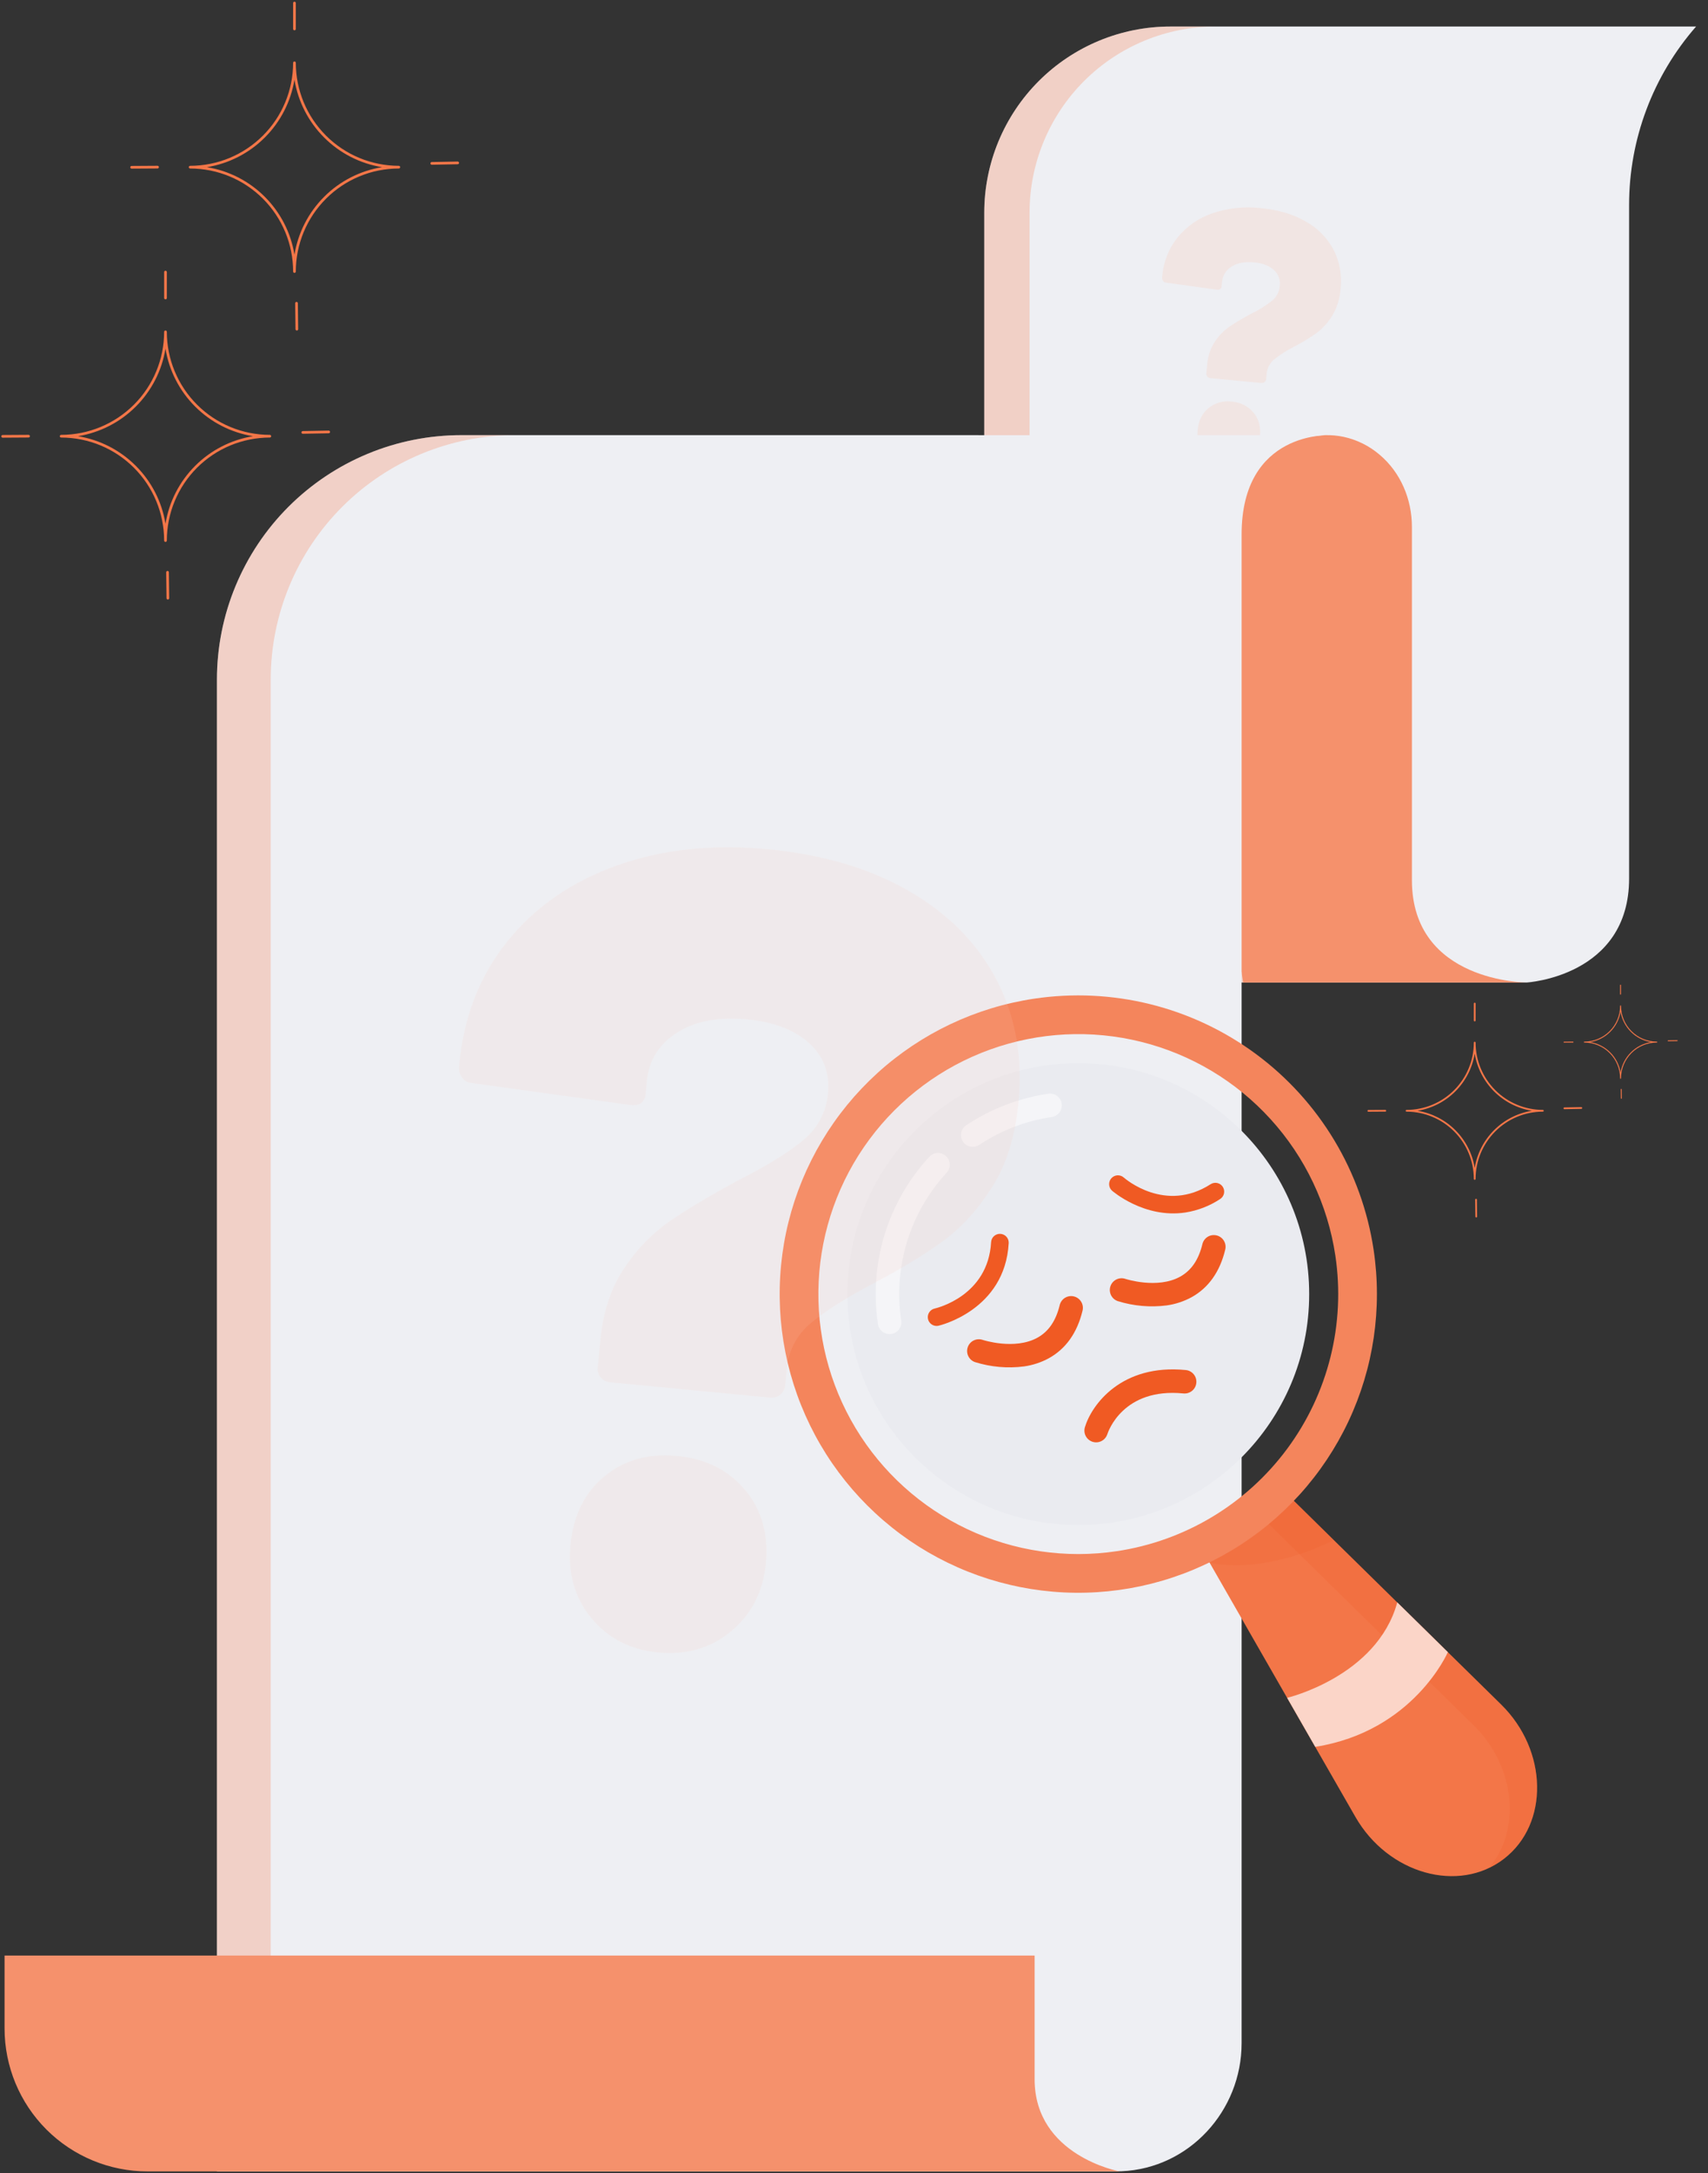 <svg width="136" height="173" viewBox="0 0 136 173" fill="none" xmlns="http://www.w3.org/2000/svg">
<rect x="0" y="0" width="136" height="173" fill="#333333" stroke="none"/>
<g id="Illus" clip-path="url(#clip0_1800_5686)">
<g id="Group">
<g id="Layer 1">
<g id="Group_2">
<path id="Vector" d="M121.563 78.217C121.563 78.217 129.718 77.747 129.718 69.936V16.309C129.718 11.087 131.613 6.042 135.052 2.112H93.192C89.262 2.112 85.492 3.673 82.713 6.452C79.934 9.231 78.373 13 78.373 16.931V34.642C78.373 34.642 82.259 78.217 98.987 78.217" fill="#EEEFF3"/>
<g id="Group_3" opacity="0.26">
<path id="Vector_2" d="M96.134 29.978C96.104 29.943 96.082 29.903 96.069 29.859C96.056 29.816 96.052 29.77 96.057 29.725L96.123 29.036C96.168 28.382 96.378 27.75 96.733 27.199C97.04 26.733 97.432 26.328 97.889 26.008C98.323 25.712 98.885 25.375 99.578 24.998C100.184 24.711 100.756 24.358 101.284 23.946C101.462 23.8 101.608 23.62 101.715 23.416C101.821 23.213 101.886 22.99 101.904 22.761C101.935 22.524 101.907 22.284 101.823 22.061C101.738 21.839 101.599 21.64 101.419 21.484C101.046 21.15 100.525 20.95 99.856 20.886C99.129 20.816 98.535 20.928 98.073 21.221C97.854 21.352 97.67 21.532 97.536 21.749C97.402 21.965 97.322 22.211 97.302 22.464L97.272 22.78C97.252 22.991 97.127 23.085 96.898 23.062L92.842 22.5C92.796 22.496 92.751 22.482 92.71 22.458C92.67 22.434 92.636 22.401 92.61 22.362C92.552 22.285 92.525 22.19 92.534 22.094L92.542 22.008C92.63 20.873 93.057 19.79 93.766 18.899C94.493 18.012 95.454 17.347 96.54 16.98C97.776 16.559 99.089 16.418 100.385 16.567C101.781 16.701 102.976 17.056 103.973 17.634C104.913 18.155 105.683 18.938 106.188 19.887C106.675 20.845 106.868 21.925 106.744 22.993C106.693 23.752 106.464 24.489 106.075 25.143C105.749 25.674 105.327 26.139 104.829 26.514C104.267 26.914 103.676 27.273 103.062 27.589C102.494 27.872 101.957 28.213 101.46 28.607C101.286 28.752 101.143 28.931 101.039 29.132C100.935 29.333 100.873 29.553 100.856 29.779L100.817 30.181C100.813 30.226 100.8 30.27 100.779 30.31C100.757 30.35 100.728 30.386 100.693 30.415C100.658 30.444 100.618 30.465 100.574 30.479C100.531 30.492 100.485 30.496 100.44 30.492L96.368 30.102C96.323 30.098 96.278 30.085 96.238 30.064C96.198 30.043 96.162 30.014 96.134 29.978ZM95.895 36.09C95.685 35.833 95.529 35.535 95.438 35.215C95.346 34.895 95.321 34.56 95.365 34.231C95.436 33.485 95.723 32.905 96.226 32.49C96.482 32.283 96.777 32.13 97.094 32.041C97.412 31.952 97.743 31.928 98.07 31.972C98.401 31.992 98.724 32.079 99.02 32.226C99.317 32.374 99.581 32.58 99.796 32.832C100.22 33.336 100.397 33.96 100.325 34.706C100.303 35.035 100.214 35.356 100.064 35.65C99.913 35.944 99.706 36.205 99.453 36.417C98.931 36.828 98.271 37.024 97.609 36.963C96.947 36.903 96.334 36.59 95.895 36.09Z" fill="#FAC8B6"/>
</g>
<path id="Vector_3" opacity="0.33" d="M81.979 34.642V16.931C81.979 14.985 82.362 13.058 83.107 11.26C83.852 9.462 84.943 7.828 86.319 6.452C87.695 5.076 89.329 3.985 91.127 3.24C92.925 2.495 94.852 2.112 96.798 2.112H93.192C91.246 2.112 89.319 2.495 87.521 3.24C85.723 3.985 84.089 5.076 82.713 6.452C81.337 7.828 80.246 9.462 79.501 11.26C78.756 13.058 78.373 14.985 78.373 16.931V34.642C78.373 34.642 82.259 78.217 98.987 78.217H102.593C85.865 78.217 81.979 34.642 81.979 34.642Z" fill="#F5916C"/>
<path id="Vector_4" d="M98.992 78.217H121.569C121.569 78.217 112.424 78.217 112.424 70.073V41.94C112.424 39.755 111.534 37.626 109.867 36.213C109.044 35.504 108.056 35.011 106.994 34.779C102.993 33.922 98.992 37.351 98.992 37.351L93.706 46.496L98.992 78.217Z" fill="#F5916C"/>
<path id="Vector_5" d="M105.912 34.645C105.912 34.645 98.863 34.263 98.863 42.551V162.659C98.863 168.048 94.682 172.625 89.297 172.853C89.107 172.861 88.914 172.865 88.718 172.865H17.274V54.1C17.274 51.545 17.777 49.014 18.755 46.654C19.733 44.293 21.166 42.148 22.973 40.341C24.78 38.534 26.925 37.101 29.286 36.123C31.646 35.145 34.177 34.642 36.732 34.642L105.912 34.645Z" fill="#EEEFF3"/>
<g id="Group_4" opacity="0.33">
<path id="Vector_6" d="M105.912 34.644C105.899 34.644 105.791 34.639 105.611 34.644L105.912 34.644Z" fill="#F5916C"/>
<path id="Vector_7" d="M41.004 34.642L36.732 34.642C34.177 34.642 31.646 35.145 29.286 36.123C26.925 37.101 24.78 38.534 22.973 40.341C21.166 42.148 19.733 44.293 18.755 46.654C17.777 49.014 17.274 51.545 17.274 54.1V172.865H21.556V54.1C21.556 48.941 23.605 43.993 27.252 40.345C30.898 36.696 35.845 34.645 41.004 34.642Z" fill="#F5916C"/>
</g>
<path id="Vector_8" d="M89.144 172.865C89.144 172.865 82.381 171.627 82.381 165.53V155.683H0.363V161.481C0.363 164.501 1.562 167.396 3.697 169.531C5.832 171.666 8.727 172.865 11.746 172.865H89.144Z" fill="#F5916C"/>
<path id="Vector_9" d="M119.755 147.978C116.146 150.765 110.528 149.18 107.927 144.648L104.724 139.066L102.486 135.164L96.307 124.389L95.804 123.512L98.79 121.205L102.143 118.615L106.595 122.992L111.254 127.57L111.263 127.575L115.283 131.525L119.524 135.691C123.254 139.355 123.364 145.192 119.755 147.978Z" fill="#F37648"/>
<g id="Group_5" style="mix-blend-mode:multiply" opacity="0.2">
<path id="Vector_10" d="M119.754 147.979C119.381 148.269 118.976 148.518 118.547 148.719C121.126 145.712 120.702 140.654 117.343 137.358L99.972 120.291L102.142 118.615L119.523 135.691C123.253 139.355 123.363 145.192 119.754 147.979Z" fill="#F05A23"/>
</g>
<g id="Group_6" style="mix-blend-mode:overlay">
<path id="Vector_11" d="M115.286 131.526C115.286 131.526 112.57 137.829 104.727 139.066L102.489 135.164C102.489 135.164 109.639 133.469 111.257 127.57L111.266 127.575L115.286 131.526Z" fill="#FBD5C8"/>
</g>
<g id="Group_7" style="mix-blend-mode:multiply" opacity="0.17">
<path id="Vector_12" d="M106.208 122.61C100.231 125.534 96.307 124.389 96.307 124.389L98.79 121.205L102.143 118.615L106.174 122.579L106.208 122.61Z" fill="#F05A23"/>
</g>
<path id="Vector_13" d="M82.342 79.505C77.691 80.201 73.35 82.26 69.869 85.423C66.389 88.585 63.924 92.709 62.787 97.273C61.65 101.836 61.891 106.634 63.481 111.06C65.071 115.486 67.937 119.342 71.718 122.139C75.499 124.935 80.024 126.548 84.722 126.773C89.419 126.998 94.078 125.825 98.109 123.403C102.14 120.98 105.362 117.416 107.367 113.162C109.373 108.909 110.072 104.156 109.376 99.504C108.914 96.416 107.849 93.449 106.24 90.773C104.631 88.096 102.511 85.763 100.001 83.906C97.491 82.049 94.639 80.704 91.609 79.949C88.579 79.194 85.43 79.043 82.342 79.505ZM88.921 123.49C84.873 124.096 80.736 123.488 77.034 121.742C73.331 119.996 70.23 117.192 68.121 113.684C66.012 110.175 64.991 106.12 65.187 102.032C65.383 97.943 66.787 94.004 69.221 90.714C71.656 87.423 75.011 84.928 78.863 83.544C82.716 82.161 86.892 81.95 90.864 82.94C94.836 83.93 98.425 86.075 101.177 89.105C103.93 92.134 105.722 95.912 106.328 99.96C107.14 105.389 105.762 110.918 102.498 115.33C99.234 119.743 94.35 122.678 88.921 123.49Z" fill="#F4855C"/>
<path id="Vector_14" d="M85.859 121.406C96.013 121.406 104.244 113.176 104.244 103.022C104.244 92.869 96.013 84.638 85.859 84.638C75.706 84.638 67.475 92.869 67.475 103.022C67.475 113.176 75.706 121.406 85.859 121.406Z" fill="#EAEBF0"/>
<g id="Group_8" opacity="0.52">
<path id="Vector_15" d="M77.592 91.289C77.382 91.321 77.167 91.28 76.983 91.173C76.799 91.066 76.657 90.899 76.58 90.7C76.504 90.502 76.497 90.283 76.562 90.08C76.626 89.877 76.758 89.703 76.935 89.585C78.902 88.274 81.135 87.416 83.473 87.072C83.719 87.035 83.969 87.098 84.168 87.245C84.368 87.393 84.501 87.614 84.537 87.859C84.574 88.105 84.512 88.354 84.364 88.554C84.216 88.753 83.996 88.886 83.75 88.923C81.684 89.227 79.71 89.985 77.972 91.143C77.858 91.219 77.728 91.269 77.592 91.289Z" fill="white"/>
</g>
<g id="Group_9" opacity="0.52">
<path id="Vector_16" d="M70.971 106.195C70.726 106.232 70.476 106.17 70.276 106.022C70.077 105.874 69.944 105.654 69.908 105.408C69.55 103.024 69.731 100.589 70.439 98.284C71.148 95.979 72.364 93.863 73.999 92.091C74.168 91.908 74.401 91.8 74.649 91.79C74.897 91.78 75.139 91.868 75.321 92.037C75.504 92.205 75.612 92.438 75.622 92.686C75.633 92.934 75.544 93.176 75.376 93.359C73.93 94.925 72.855 96.796 72.228 98.834C71.602 100.871 71.442 103.023 71.758 105.131C71.795 105.377 71.733 105.627 71.585 105.826C71.438 106.026 71.217 106.158 70.971 106.195Z" fill="white"/>
</g>
<path id="Vector_17" d="M74.68 105.551C74.5 105.578 74.317 105.534 74.169 105.428C74.021 105.322 73.92 105.163 73.887 104.985C73.854 104.806 73.891 104.621 73.992 104.47C74.092 104.318 74.247 104.211 74.425 104.172C74.603 104.131 78.679 103.16 78.917 98.888C78.927 98.702 79.011 98.528 79.149 98.404C79.288 98.28 79.47 98.216 79.656 98.226C79.842 98.237 80.016 98.32 80.14 98.459C80.264 98.598 80.328 98.78 80.318 98.966C80.02 104.319 74.78 105.53 74.727 105.542C74.712 105.546 74.696 105.549 74.68 105.551Z" fill="#F05A23"/>
<path id="Vector_18" d="M94.382 96.528C91.107 97.018 88.581 94.821 88.549 94.793C88.41 94.669 88.326 94.496 88.315 94.31C88.304 94.124 88.367 93.942 88.49 93.803C88.614 93.664 88.787 93.579 88.973 93.568C89.158 93.557 89.341 93.619 89.48 93.742C89.614 93.861 92.796 96.593 96.395 94.275C96.551 94.174 96.741 94.139 96.923 94.178C97.105 94.218 97.264 94.328 97.365 94.484C97.466 94.641 97.5 94.831 97.461 95.013C97.421 95.195 97.311 95.354 97.155 95.454C96.318 96.007 95.373 96.373 94.382 96.528Z" fill="#F05A23"/>
<path id="Vector_19" d="M81.538 108.781C80.229 108.948 78.9 108.832 77.641 108.439C77.406 108.359 77.213 108.19 77.103 107.967C76.993 107.745 76.976 107.488 77.056 107.253C77.135 107.018 77.305 106.825 77.527 106.715C77.749 106.605 78.006 106.588 78.241 106.667C78.266 106.675 80.788 107.5 82.607 106.493C83.498 105.999 84.078 105.15 84.38 103.897C84.438 103.656 84.59 103.448 84.801 103.319C85.013 103.189 85.267 103.149 85.508 103.208C85.75 103.266 85.958 103.417 86.087 103.629C86.217 103.84 86.257 104.095 86.199 104.336C85.772 106.108 84.865 107.386 83.502 108.136C82.891 108.466 82.226 108.684 81.538 108.781Z" fill="#F05A23"/>
<path id="Vector_20" d="M92.9 103.924C91.592 104.091 90.263 103.975 89.003 103.582C88.769 103.502 88.576 103.332 88.466 103.11C88.357 102.888 88.34 102.631 88.42 102.396C88.499 102.162 88.668 101.968 88.891 101.858C89.113 101.748 89.369 101.731 89.604 101.81C89.641 101.822 92.157 102.64 93.969 101.636C94.86 101.142 95.44 100.293 95.742 99.04C95.771 98.921 95.823 98.808 95.895 98.709C95.968 98.61 96.059 98.525 96.163 98.461C96.268 98.397 96.385 98.354 96.506 98.335C96.627 98.316 96.751 98.321 96.871 98.35C96.99 98.379 97.103 98.431 97.202 98.503C97.302 98.575 97.386 98.666 97.45 98.771C97.514 98.876 97.557 98.993 97.576 99.114C97.595 99.235 97.59 99.359 97.561 99.479C97.134 101.251 96.227 102.529 94.865 103.279C94.253 103.609 93.588 103.827 92.9 103.924Z" fill="#F05A23"/>
<path id="Vector_21" d="M87.417 114.815C87.262 114.838 87.103 114.821 86.956 114.767C86.808 114.712 86.677 114.621 86.574 114.503C86.471 114.384 86.4 114.241 86.367 114.088C86.334 113.934 86.34 113.775 86.384 113.624C86.923 111.827 89.297 108.563 94.419 109.069C94.666 109.093 94.893 109.215 95.05 109.407C95.208 109.599 95.282 109.845 95.258 110.092C95.234 110.339 95.112 110.567 94.92 110.724C94.728 110.881 94.481 110.956 94.234 110.932C89.4 110.452 88.223 114.016 88.175 114.167C88.122 114.335 88.023 114.485 87.889 114.6C87.755 114.714 87.591 114.789 87.417 114.815Z" fill="#F05A23"/>
<g id="Group_10" opacity="0.14">
<path id="Vector_22" d="M47.837 109.656C47.744 109.547 47.675 109.42 47.633 109.284C47.592 109.147 47.579 109.003 47.595 108.862L47.802 106.704C48.021 104.427 48.658 102.507 49.715 100.945C50.676 99.482 51.906 98.214 53.339 97.209C54.698 96.282 56.463 95.227 58.633 94.042C61.048 92.822 62.831 91.723 63.984 90.745C64.54 90.287 64.999 89.722 65.332 89.084C65.666 88.446 65.869 87.747 65.928 87.03C66.082 85.412 65.575 84.078 64.406 83.028C63.236 81.979 61.602 81.353 59.505 81.152C57.226 80.934 55.363 81.284 53.915 82.204C52.466 83.124 51.661 84.423 51.5 86.1L51.406 87.09C51.342 87.75 50.951 88.045 50.232 87.975L37.518 86.212C37.371 86.199 37.23 86.154 37.104 86.079C36.977 86.004 36.87 85.902 36.788 85.78C36.606 85.54 36.522 85.24 36.551 84.94L36.577 84.67C36.939 80.894 38.218 77.645 40.414 74.922C42.61 72.2 45.509 70.194 49.111 68.906C52.711 67.618 56.73 67.186 61.166 67.612C65.54 68.031 69.289 69.146 72.412 70.957C75.535 72.769 77.849 75.123 79.356 78.019C80.862 80.916 81.443 84.162 81.1 87.758C80.841 90.455 80.142 92.701 79.002 94.497C77.862 96.293 76.56 97.726 75.098 98.795C73.634 99.865 71.787 100.989 69.558 102.165C67.327 103.344 65.652 104.408 64.534 105.359C63.988 105.813 63.539 106.372 63.214 107.004C62.889 107.635 62.693 108.325 62.64 109.033L62.519 110.291C62.506 110.433 62.465 110.571 62.398 110.697C62.332 110.823 62.241 110.935 62.131 111.026C62.021 111.116 61.894 111.184 61.758 111.226C61.622 111.267 61.478 111.281 61.337 111.267L48.571 110.044C48.428 110.033 48.29 109.993 48.163 109.926C48.037 109.859 47.926 109.767 47.837 109.656ZM47.089 128.818C45.761 127.209 45.206 125.266 45.425 122.988C45.649 120.651 46.549 118.832 48.126 117.531C49.702 116.231 51.629 115.689 53.906 115.908C56.183 116.126 57.987 117.025 59.318 118.604C60.648 120.183 61.202 122.141 60.978 124.479C60.765 126.697 59.853 128.484 58.241 129.841C56.628 131.199 54.684 131.769 52.407 131.551C50.189 131.338 48.417 130.427 47.089 128.818Z" fill="#FAC8B6"/>
</g>
<g id="Group_11">
<path id="Vector_23" d="M117.424 93.925C117.414 93.925 117.405 93.924 117.397 93.92C117.388 93.916 117.381 93.911 117.374 93.905C117.368 93.898 117.363 93.891 117.359 93.882C117.356 93.874 117.354 93.865 117.354 93.855C117.352 92.435 116.787 91.073 115.783 90.069C114.779 89.065 113.417 88.5 111.997 88.498C111.979 88.498 111.961 88.491 111.948 88.478C111.935 88.465 111.927 88.447 111.927 88.428C111.927 88.41 111.935 88.392 111.948 88.379C111.961 88.366 111.979 88.358 111.997 88.358C113.417 88.357 114.779 87.792 115.783 86.788C116.787 85.784 117.352 84.422 117.354 83.002C117.354 82.983 117.361 82.965 117.374 82.952C117.387 82.939 117.405 82.932 117.424 82.932C117.442 82.932 117.46 82.939 117.473 82.952C117.486 82.965 117.493 82.983 117.493 83.002C117.495 84.422 118.06 85.784 119.065 86.788C120.069 87.792 121.431 88.357 122.851 88.358C122.86 88.358 122.869 88.36 122.878 88.364C122.886 88.367 122.894 88.372 122.9 88.379C122.907 88.385 122.912 88.393 122.915 88.401C122.919 88.41 122.921 88.419 122.921 88.428C122.921 88.438 122.919 88.447 122.915 88.455C122.912 88.463 122.907 88.471 122.9 88.478C122.894 88.484 122.886 88.489 122.878 88.493C122.869 88.496 122.86 88.498 122.851 88.498C121.43 88.5 120.069 89.065 119.064 90.069C118.06 91.073 117.495 92.435 117.493 93.855C117.493 93.865 117.492 93.874 117.488 93.882C117.485 93.891 117.48 93.898 117.473 93.905C117.467 93.911 117.459 93.916 117.45 93.92C117.442 93.924 117.433 93.925 117.424 93.925ZM112.874 88.428C114.013 88.615 115.066 89.154 115.882 89.97C116.698 90.787 117.238 91.839 117.424 92.978C117.61 91.839 118.149 90.787 118.966 89.97C119.782 89.154 120.834 88.614 121.974 88.428C120.834 88.242 119.782 87.703 118.966 86.887C118.149 86.07 117.61 85.018 117.424 83.879C117.237 85.018 116.698 86.07 115.882 86.886C115.066 87.703 114.013 88.242 112.874 88.428Z" fill="#F37648"/>
<path id="Vector_24" d="M117.424 81.311C117.415 81.311 117.406 81.309 117.398 81.306C117.389 81.302 117.381 81.297 117.375 81.291C117.368 81.284 117.363 81.277 117.36 81.268C117.356 81.26 117.354 81.251 117.354 81.241V79.894C117.354 79.875 117.362 79.858 117.375 79.844C117.388 79.831 117.406 79.824 117.424 79.824C117.443 79.824 117.461 79.831 117.474 79.844C117.487 79.858 117.494 79.875 117.494 79.894V81.241C117.494 81.251 117.492 81.26 117.489 81.268C117.485 81.277 117.48 81.284 117.474 81.291C117.467 81.297 117.46 81.302 117.451 81.306C117.443 81.309 117.434 81.311 117.424 81.311Z" fill="#F37648"/>
<path id="Vector_25" d="M108.955 88.505C108.937 88.505 108.919 88.498 108.906 88.485C108.893 88.472 108.885 88.454 108.885 88.435C108.885 88.417 108.893 88.399 108.906 88.386C108.919 88.373 108.936 88.365 108.955 88.365L110.302 88.357H110.303C110.312 88.357 110.321 88.359 110.33 88.362C110.338 88.365 110.346 88.371 110.352 88.377C110.359 88.383 110.364 88.391 110.368 88.4C110.371 88.408 110.373 88.417 110.373 88.426C110.373 88.436 110.371 88.445 110.368 88.453C110.364 88.462 110.359 88.469 110.353 88.476C110.346 88.482 110.339 88.488 110.33 88.491C110.322 88.495 110.312 88.496 110.303 88.496L108.956 88.505H108.955Z" fill="#F37648"/>
<path id="Vector_26" d="M117.547 96.922C117.529 96.922 117.511 96.915 117.498 96.902C117.485 96.889 117.478 96.871 117.478 96.853L117.461 95.506C117.461 95.496 117.463 95.487 117.466 95.479C117.469 95.47 117.474 95.463 117.481 95.456C117.487 95.45 117.495 95.444 117.503 95.441C117.512 95.437 117.521 95.435 117.53 95.435H117.531C117.549 95.435 117.567 95.442 117.58 95.455C117.593 95.468 117.601 95.486 117.601 95.504L117.617 96.851C117.618 96.861 117.616 96.87 117.612 96.878C117.609 96.887 117.604 96.894 117.598 96.901C117.591 96.908 117.584 96.913 117.575 96.916C117.567 96.92 117.558 96.922 117.548 96.922H117.547Z" fill="#F37648"/>
<path id="Vector_27" d="M124.565 88.302C124.547 88.302 124.529 88.294 124.516 88.281C124.503 88.268 124.495 88.251 124.495 88.232C124.495 88.214 124.502 88.196 124.515 88.183C124.528 88.17 124.545 88.162 124.564 88.162L125.911 88.137C125.929 88.136 125.947 88.143 125.961 88.156C125.974 88.169 125.982 88.187 125.982 88.205C125.982 88.224 125.975 88.242 125.963 88.255C125.95 88.269 125.932 88.276 125.914 88.276L124.566 88.302H124.565Z" fill="#F37648"/>
</g>
<g id="Group_12">
<path id="Vector_28" d="M13.177 43.142C13.162 43.142 13.149 43.139 13.136 43.134C13.123 43.129 13.111 43.121 13.101 43.111C13.091 43.101 13.083 43.089 13.078 43.076C13.072 43.063 13.069 43.049 13.069 43.035C13.067 40.861 12.202 38.776 10.665 37.239C9.128 35.701 7.043 34.836 4.869 34.833C4.84 34.833 4.813 34.822 4.793 34.802C4.773 34.782 4.762 34.755 4.762 34.726C4.762 34.698 4.773 34.671 4.793 34.651C4.813 34.631 4.84 34.619 4.869 34.619C7.043 34.617 9.127 33.752 10.665 32.215C12.202 30.677 13.067 28.593 13.069 26.419C13.069 26.39 13.081 26.363 13.101 26.343C13.121 26.323 13.148 26.311 13.177 26.311C13.205 26.311 13.232 26.323 13.252 26.343C13.272 26.363 13.284 26.39 13.284 26.419C13.286 28.593 14.151 30.677 15.689 32.215C17.226 33.752 19.311 34.617 21.485 34.619C21.514 34.619 21.541 34.631 21.561 34.651C21.581 34.671 21.592 34.698 21.592 34.726C21.592 34.755 21.581 34.782 21.561 34.802C21.541 34.822 21.514 34.833 21.485 34.833C19.311 34.836 17.226 35.701 15.688 37.238C14.151 38.776 13.286 40.861 13.284 43.035C13.284 43.049 13.281 43.063 13.275 43.076C13.27 43.089 13.262 43.101 13.252 43.111C13.242 43.121 13.23 43.129 13.217 43.134C13.204 43.139 13.191 43.142 13.177 43.142ZM6.211 34.726C7.956 35.011 9.566 35.837 10.816 37.087C12.066 38.337 12.892 39.948 13.177 41.692C13.461 39.948 14.287 38.337 15.537 37.087C16.787 35.837 18.398 35.011 20.143 34.726C18.398 34.441 16.787 33.616 15.537 32.366C14.287 31.116 13.462 29.505 13.177 27.761C12.892 29.505 12.066 31.116 10.816 32.366C9.566 33.616 7.956 34.441 6.211 34.726Z" fill="#F37648"/>
<path id="Vector_29" d="M13.177 23.83C13.163 23.83 13.149 23.828 13.136 23.822C13.123 23.817 13.111 23.809 13.101 23.799C13.091 23.789 13.083 23.777 13.078 23.764C13.073 23.751 13.07 23.738 13.07 23.723V21.66C13.07 21.632 13.081 21.605 13.101 21.585C13.121 21.565 13.149 21.553 13.177 21.553C13.205 21.553 13.232 21.565 13.252 21.585C13.273 21.605 13.284 21.632 13.284 21.66V23.723C13.284 23.738 13.281 23.751 13.276 23.764C13.27 23.777 13.262 23.789 13.252 23.799C13.243 23.809 13.231 23.817 13.218 23.822C13.205 23.828 13.191 23.83 13.177 23.83Z" fill="#F37648"/>
<path id="Vector_30" d="M0.21 34.844C0.182 34.844 0.154 34.833 0.134 34.812C0.114 34.792 0.103 34.765 0.103 34.737C0.102 34.709 0.114 34.681 0.134 34.661C0.154 34.641 0.181 34.63 0.209 34.63L2.272 34.617H2.273C2.301 34.617 2.328 34.628 2.349 34.648C2.369 34.668 2.38 34.695 2.38 34.723C2.38 34.752 2.369 34.779 2.349 34.799C2.329 34.819 2.302 34.831 2.274 34.831L0.211 34.844H0.21Z" fill="#F37648"/>
<path id="Vector_31" d="M13.365 47.73C13.337 47.73 13.31 47.719 13.29 47.699C13.27 47.679 13.258 47.653 13.258 47.624L13.232 45.562C13.232 45.548 13.235 45.534 13.24 45.52C13.245 45.508 13.253 45.496 13.263 45.486C13.273 45.475 13.284 45.467 13.297 45.462C13.31 45.456 13.324 45.453 13.338 45.453H13.339C13.368 45.453 13.395 45.464 13.415 45.484C13.435 45.504 13.446 45.531 13.446 45.559L13.472 47.622C13.472 47.636 13.47 47.65 13.464 47.663C13.459 47.676 13.451 47.688 13.442 47.698C13.432 47.708 13.42 47.716 13.407 47.721C13.394 47.727 13.38 47.73 13.366 47.73H13.365Z" fill="#F37648"/>
<path id="Vector_32" d="M24.11 34.532C24.082 34.532 24.055 34.521 24.035 34.501C24.015 34.481 24.003 34.455 24.003 34.426C24.003 34.398 24.014 34.371 24.033 34.351C24.053 34.33 24.08 34.319 24.108 34.318L26.171 34.28C26.185 34.28 26.199 34.282 26.212 34.287C26.225 34.292 26.237 34.3 26.247 34.31C26.257 34.32 26.265 34.331 26.271 34.344C26.276 34.357 26.279 34.371 26.28 34.385C26.28 34.399 26.277 34.413 26.272 34.426C26.267 34.439 26.26 34.451 26.25 34.461C26.24 34.471 26.228 34.479 26.215 34.485C26.203 34.491 26.189 34.494 26.175 34.494L24.112 34.532H24.11Z" fill="#F37648"/>
</g>
<g id="Group_13">
<path id="Vector_33" d="M23.447 21.724C23.433 21.724 23.419 21.721 23.406 21.715C23.393 21.71 23.381 21.702 23.371 21.692C23.361 21.682 23.354 21.671 23.348 21.657C23.343 21.645 23.34 21.631 23.34 21.617C23.338 19.442 22.473 17.358 20.936 15.82C19.398 14.282 17.314 13.417 15.139 13.415C15.111 13.415 15.084 13.403 15.064 13.383C15.043 13.363 15.032 13.336 15.032 13.308C15.032 13.279 15.043 13.252 15.064 13.232C15.084 13.212 15.111 13.201 15.139 13.201C17.314 13.198 19.398 12.334 20.935 10.796C22.473 9.259 23.337 7.174 23.34 5C23.34 4.972 23.351 4.944 23.371 4.924C23.391 4.904 23.419 4.893 23.447 4.893C23.475 4.893 23.503 4.904 23.523 4.924C23.543 4.944 23.554 4.972 23.554 5C23.557 7.174 24.422 9.259 25.959 10.796C27.497 12.334 29.581 13.198 31.756 13.201C31.784 13.201 31.811 13.212 31.831 13.232C31.852 13.252 31.863 13.279 31.863 13.308C31.863 13.336 31.852 13.363 31.831 13.383C31.811 13.403 31.784 13.415 31.756 13.415C29.581 13.417 27.497 14.282 25.959 15.82C24.421 17.357 23.556 19.442 23.554 21.617C23.554 21.631 23.551 21.645 23.546 21.657C23.541 21.671 23.533 21.682 23.523 21.692C23.513 21.702 23.501 21.71 23.488 21.715C23.475 21.721 23.461 21.724 23.447 21.724ZM16.482 13.308C18.226 13.593 19.837 14.419 21.087 15.669C22.337 16.919 23.162 18.529 23.447 20.274C23.732 18.529 24.558 16.918 25.808 15.668C27.058 14.418 28.669 13.593 30.413 13.308C28.669 13.023 27.058 12.197 25.808 10.947C24.558 9.698 23.732 8.087 23.447 6.343C23.162 8.087 22.336 9.698 21.087 10.947C19.837 12.197 18.226 13.023 16.482 13.308Z" fill="#F37648"/>
<path id="Vector_34" d="M23.447 2.412C23.433 2.412 23.419 2.409 23.406 2.404C23.393 2.398 23.382 2.391 23.372 2.381C23.362 2.371 23.354 2.359 23.349 2.346C23.343 2.333 23.34 2.319 23.34 2.305V0.242C23.34 0.214 23.352 0.186 23.372 0.166C23.392 0.146 23.419 0.135 23.447 0.135C23.476 0.135 23.503 0.146 23.523 0.166C23.543 0.186 23.554 0.214 23.554 0.242V2.305C23.554 2.319 23.552 2.333 23.546 2.346C23.541 2.359 23.533 2.371 23.523 2.381C23.513 2.391 23.501 2.398 23.488 2.404C23.475 2.409 23.461 2.412 23.447 2.412Z" fill="#F37648"/>
<path id="Vector_35" d="M10.48 13.425C10.466 13.425 10.452 13.422 10.439 13.417C10.426 13.412 10.415 13.404 10.405 13.394C10.395 13.384 10.387 13.372 10.381 13.359C10.376 13.346 10.373 13.332 10.373 13.319C10.373 13.304 10.376 13.29 10.381 13.277C10.386 13.264 10.394 13.253 10.404 13.243C10.414 13.233 10.426 13.225 10.439 13.219C10.452 13.214 10.466 13.211 10.48 13.211L12.543 13.198H12.543C12.572 13.198 12.599 13.209 12.619 13.229C12.639 13.249 12.651 13.277 12.651 13.305C12.651 13.333 12.64 13.361 12.62 13.381C12.6 13.401 12.572 13.412 12.544 13.412L10.481 13.425H10.48Z" fill="#F37648"/>
<path id="Vector_36" d="M23.635 26.311C23.607 26.311 23.58 26.3 23.56 26.281C23.54 26.261 23.529 26.234 23.529 26.206L23.503 24.143C23.503 24.129 23.505 24.115 23.511 24.102C23.516 24.089 23.523 24.077 23.533 24.067C23.543 24.057 23.555 24.049 23.568 24.043C23.581 24.038 23.595 24.035 23.609 24.035H23.61C23.638 24.035 23.665 24.046 23.685 24.066C23.705 24.085 23.717 24.112 23.717 24.14L23.742 26.203C23.743 26.217 23.74 26.231 23.735 26.244C23.73 26.257 23.722 26.269 23.712 26.279C23.702 26.289 23.691 26.297 23.678 26.303C23.665 26.308 23.651 26.311 23.637 26.311H23.635Z" fill="#F37648"/>
<path id="Vector_37" d="M34.381 13.114C34.353 13.114 34.326 13.103 34.306 13.083C34.285 13.063 34.274 13.036 34.273 13.008C34.273 12.979 34.284 12.952 34.304 12.932C34.324 12.912 34.351 12.9 34.38 12.9L36.442 12.861C36.456 12.861 36.47 12.864 36.483 12.869C36.496 12.874 36.508 12.882 36.518 12.891C36.528 12.901 36.536 12.913 36.542 12.926C36.548 12.938 36.551 12.952 36.551 12.966C36.551 12.98 36.549 12.994 36.544 13.008C36.538 13.021 36.531 13.033 36.521 13.043C36.511 13.053 36.5 13.061 36.487 13.066C36.474 13.072 36.46 13.075 36.446 13.075L34.383 13.114L34.381 13.114Z" fill="#F37648"/>
</g>
<g id="Group_14">
<path id="Vector_38" d="M129.037 85.882C129.033 85.882 129.028 85.881 129.023 85.879C129.019 85.877 129.015 85.874 129.011 85.871C129.008 85.867 129.005 85.863 129.003 85.859C129.001 85.854 129 85.849 129 85.844C128.999 85.09 128.699 84.367 128.166 83.833C127.632 83.299 126.909 82.999 126.155 82.998C126.15 82.999 126.145 82.998 126.14 82.996C126.136 82.994 126.132 82.991 126.128 82.988C126.125 82.984 126.122 82.98 126.12 82.976C126.118 82.971 126.117 82.966 126.117 82.961C126.117 82.956 126.118 82.951 126.12 82.947C126.122 82.942 126.125 82.938 126.128 82.935C126.132 82.931 126.136 82.929 126.14 82.927C126.145 82.925 126.15 82.924 126.155 82.924C126.909 82.923 127.632 82.623 128.166 82.09C128.699 81.556 128.999 80.833 129 80.078C129 80.073 129.001 80.069 129.003 80.064C129.005 80.06 129.008 80.055 129.011 80.052C129.015 80.049 129.019 80.046 129.023 80.044C129.028 80.042 129.033 80.041 129.037 80.041C129.042 80.041 129.047 80.042 129.052 80.044C129.056 80.046 129.06 80.049 129.064 80.052C129.067 80.055 129.07 80.06 129.072 80.064C129.074 80.069 129.075 80.073 129.075 80.078C129.075 80.833 129.376 81.556 129.909 82.09C130.443 82.623 131.166 82.923 131.921 82.924C131.926 82.924 131.93 82.925 131.935 82.927C131.94 82.929 131.944 82.931 131.947 82.935C131.951 82.938 131.953 82.942 131.955 82.947C131.957 82.951 131.958 82.956 131.958 82.961C131.958 82.966 131.957 82.971 131.955 82.976C131.953 82.98 131.951 82.984 131.947 82.988C131.944 82.991 131.94 82.994 131.935 82.996C131.93 82.998 131.926 82.999 131.921 82.998C131.166 82.999 130.443 83.299 129.909 83.833C129.376 84.367 129.075 85.09 129.075 85.844C129.075 85.849 129.074 85.854 129.072 85.859C129.07 85.863 129.067 85.867 129.064 85.871C129.06 85.874 129.056 85.877 129.052 85.879C129.047 85.881 129.042 85.882 129.037 85.882ZM126.62 82.961C127.226 83.06 127.785 83.347 128.218 83.781C128.652 84.214 128.939 84.773 129.037 85.379C129.136 84.773 129.423 84.214 129.857 83.781C130.29 83.347 130.849 83.06 131.455 82.961C130.849 82.862 130.29 82.576 129.857 82.142C129.423 81.709 129.136 81.15 129.037 80.544C128.939 81.15 128.652 81.709 128.218 82.142C127.785 82.576 127.226 82.862 126.62 82.961Z" fill="#F37648"/>
<path id="Vector_39" d="M129.035 79.18C129.03 79.18 129.025 79.179 129.021 79.177C129.016 79.176 129.012 79.173 129.009 79.169C129.005 79.166 129.003 79.162 129.001 79.157C128.999 79.153 128.998 79.148 128.998 79.143V78.427C128.998 78.422 128.999 78.418 129.001 78.413C129.003 78.409 129.005 78.404 129.009 78.401C129.012 78.397 129.016 78.395 129.021 78.393C129.025 78.391 129.03 78.39 129.035 78.39C129.04 78.39 129.045 78.391 129.049 78.393C129.054 78.395 129.058 78.397 129.062 78.401C129.065 78.404 129.068 78.409 129.07 78.413C129.071 78.418 129.072 78.422 129.072 78.427V79.143C129.072 79.148 129.071 79.153 129.069 79.157C129.068 79.162 129.065 79.166 129.061 79.169C129.058 79.173 129.054 79.176 129.049 79.177C129.045 79.179 129.04 79.18 129.035 79.18Z" fill="#F37648"/>
<path id="Vector_40" d="M124.537 83.002C124.527 83.002 124.518 82.998 124.511 82.991C124.504 82.984 124.5 82.975 124.5 82.965C124.5 82.955 124.504 82.946 124.511 82.939C124.518 82.932 124.527 82.928 124.537 82.928L125.253 82.923H125.253C125.263 82.923 125.272 82.927 125.279 82.934C125.286 82.941 125.29 82.951 125.29 82.96C125.29 82.97 125.286 82.98 125.279 82.987C125.272 82.993 125.263 82.997 125.253 82.998L124.537 83.002H124.537Z" fill="#F37648"/>
<path id="Vector_41" d="M129.1 87.474C129.09 87.474 129.081 87.47 129.074 87.463C129.067 87.456 129.063 87.447 129.063 87.437L129.054 86.721C129.054 86.716 129.055 86.712 129.057 86.707C129.059 86.703 129.061 86.698 129.065 86.695C129.068 86.691 129.072 86.689 129.077 86.687C129.081 86.685 129.086 86.684 129.091 86.684H129.091C129.101 86.684 129.11 86.688 129.117 86.694C129.124 86.701 129.128 86.711 129.128 86.72L129.137 87.436C129.137 87.441 129.136 87.446 129.135 87.45C129.133 87.455 129.13 87.459 129.127 87.463C129.123 87.466 129.119 87.469 129.115 87.471C129.11 87.473 129.106 87.474 129.101 87.474H129.1Z" fill="#F37648"/>
<path id="Vector_42" d="M132.83 82.894C132.82 82.894 132.81 82.89 132.803 82.883C132.797 82.876 132.793 82.867 132.792 82.857C132.792 82.847 132.796 82.838 132.803 82.831C132.81 82.824 132.819 82.82 132.829 82.82L133.545 82.806C133.55 82.806 133.554 82.807 133.559 82.809C133.563 82.811 133.568 82.813 133.571 82.817C133.575 82.82 133.578 82.824 133.579 82.829C133.581 82.833 133.583 82.838 133.583 82.843C133.583 82.848 133.582 82.853 133.58 82.857C133.578 82.862 133.576 82.866 133.572 82.869C133.569 82.873 133.565 82.876 133.56 82.878C133.556 82.879 133.551 82.88 133.546 82.881L132.83 82.894H132.83Z" fill="#F37648"/>
</g>
</g>
</g>
</g>
</g>
<defs>
<clipPath id="clip0_1800_5686">
<rect width="136" height="173" fill="white"/>
</clipPath>
</defs>
</svg>
